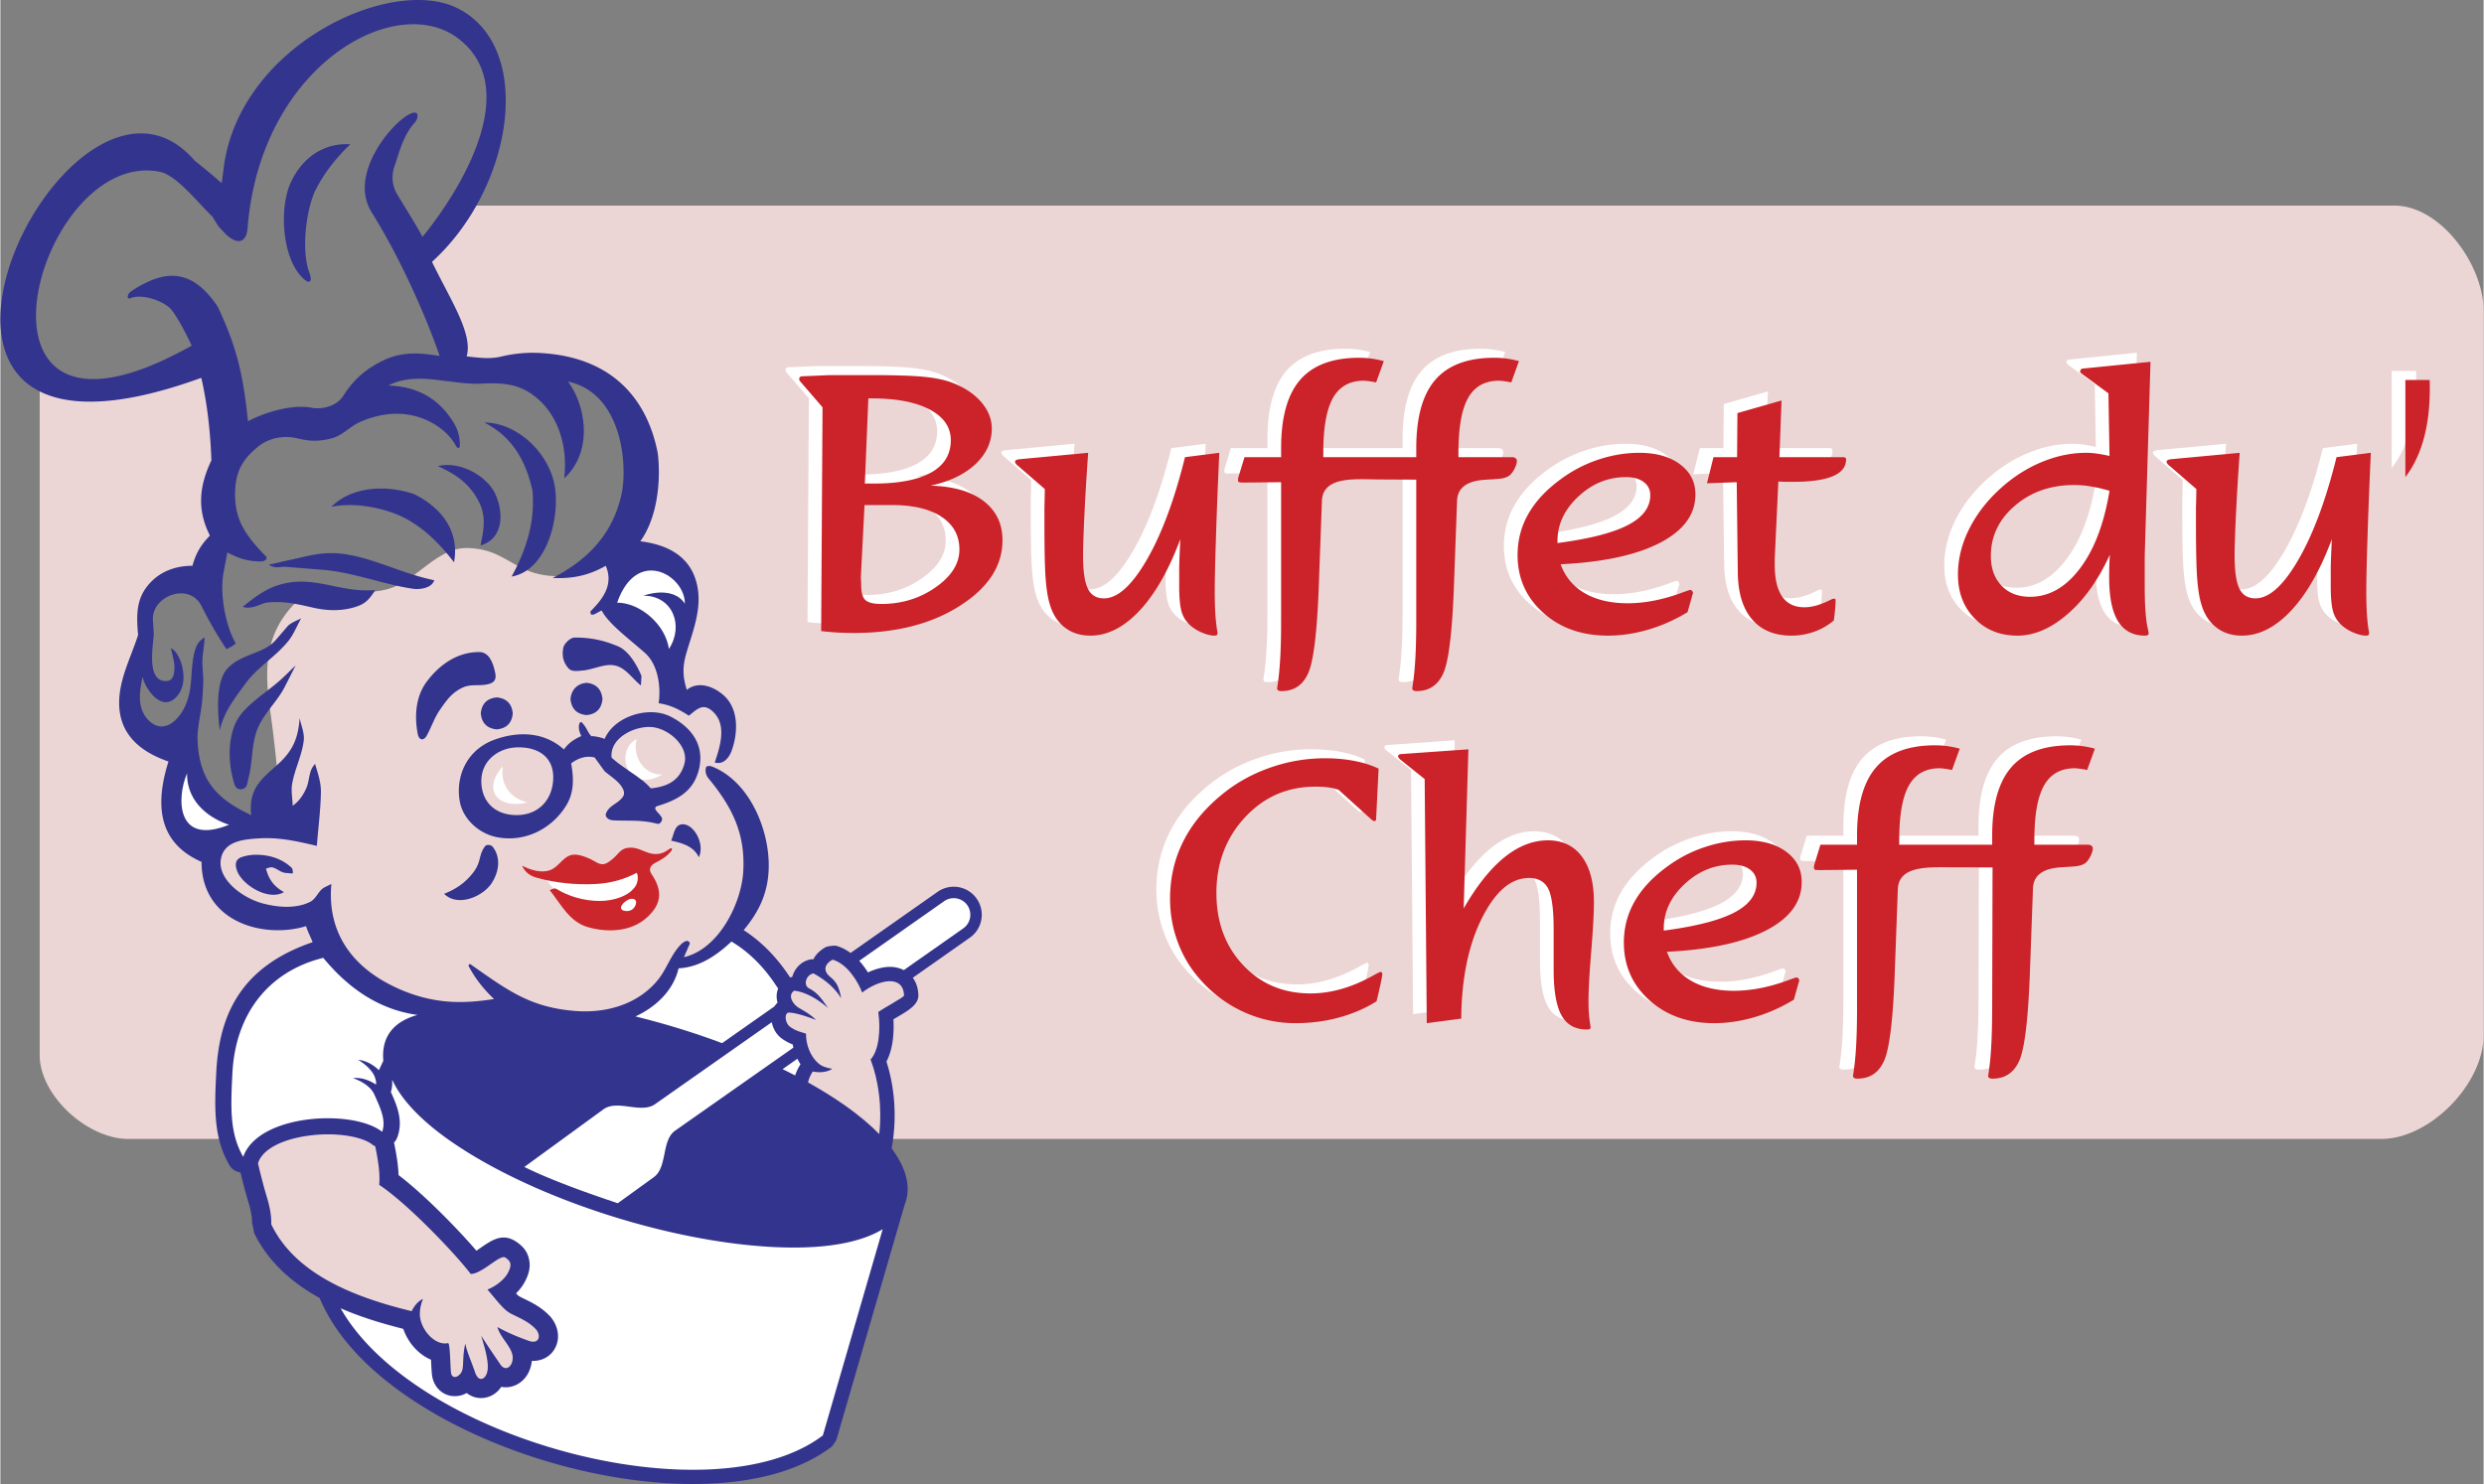 <svg xmlns="http://www.w3.org/2000/svg" width="2500" height="1494" viewBox="0 0 555.85 332.281"><rect x="0" y="0" width="555.85" height="332.281" fill="#808080" stroke="none"/><path d="M28.596 255.016h22.38c-2.999-22.16 2.634-39.129 22.714-42.658 7.154 9.584 22.333 17.99 41.407 12.961 17.124 5.867 30 3.146 36.136-9.547 4.811-1.127 9.397-3.365 12.215-6.707 4.519 2.959 9.333 6.379 12.448 12.203l-1.161 4.695.088 3.602 4.257 3.297 1.539 5.602-2.509 5.518c5.948 2.943 11.404 6.947 15.523 11.035h339.336c10.861 0 22.879-12.34 22.879-23.203V69.606c0-10.288-9.645-23.565-19.93-23.565H102.962L92.526 58.706c4.522 8.604 7.884 16.629 8.695 23.377 8.603 1.894 15.582-1.547 27.433 1.042 12.898 6.099 19.48 17.791 11.73 35.69-1.251 2.891-7.439 8.711-10.772 9.562-4.617 1.179-9.316.662-13.105-1.301-4.187-2.169-6.357-4.152-11.776-4.359-6.56-.251-10.954 6.438-16.655 8.718-7.595 3.037-17.218-1.693-22.576 4.099-6.319 6.831-6.4 14.357-5.14 23.357a296.599 296.599 0 0 1 2.473 25.308l-1.041.195c-4.917.615-8.194.686-12.512 3.531-1.174.773-1.646 1.215-1.9 2.328-9.602-1.561-10.272-10.777-6.882-23.475-13.258-1.431-12.969-9.153-8.887-18.637l1.133-6.079c-1.931-10.071 3.118-13.532 12.94-12.47L49.7 118.51l-1.354-8.195 2.949-10.084-2.042-20.264c-18.125 7.656-32.228 10.286-40.456 5.57v150.7c-.002 9.095 10.703 18.779 19.799 18.779z" fill-rule="evenodd" clip-rule="evenodd" fill="#ecd6d5"/><path d="M88.278 37.069c-.862 2.334-.528 4.607.471 6.316 1.235 2.111 4.417 7.119 5.742 9.657 9.356-11.51 22.231-33.667 7.933-44.472-14.018-10.592-44.217 6.126-47.095 42.521-.263 3.328-2.255 3.729-4.772 1.447l-1.709-1.813-.823-1.298-.51-.844.051.02c-3.322-3.163-8.128-9.38-11.844-10.131-27.866-5.641-47.993 69.904 7.099 38.918-.995-2.172-3.097-6.247-4.457-7.925-1.053-1.578-6.084-3.887-9.205-2.721-1.029.384-.698-.982.019-1.46 7.64-5.093 13.699-5.274 19.519 3.458 3.876 8.402 5.556 14.034 6.717 25.577 3.871-2.049 9.918-3.839 14.251-3.025 2.551.479 5.689-.456 7.092-2.667 2.285-3.604 4.924-5.921 8.718-7.807 4.248-2.111 8.211-1.885 12.848-1.111-2.547-7.493-8.213-20.951-15.212-32.168-5.214-8.357 4.149-19.56 8.163-21.818.832-.468 1.5-.635 1.896-.375.312.206.328 1.301-.478 2.178-2.677 2.909-3.697 7.603-4.414 9.543zm48.527 132.554c2.755 2.584 6.272 4.027 8.783 6.896 3.951-.375 6.575-1.932 7.534-5.555 1.009-3.809-3.401-7.804-7.274-8.16-3.667-.335-9.454 2.284-9.043 6.819zm-29.146 5.531c.125 4.516 3.2 7.373 7.937 7.352 4.728-.021 7.833-3.221 8.133-7.807.332-5.068-3.205-7.502-8.133-7.352-4.037.124-8.074 2.899-7.937 7.807zM67.185 61.729c1.926 2.2 2.811 1.549 1.962-.716-1.814-4.843-.748-13.663 1.238-18.154 1.786-3.613 4.134-6.697 6.947-9.581l1.001-.967c-6.45-.417-11.416 3.617-13.708 9.446-2.083 5.739-1.446 15.399 2.56 19.972zm4.274 228.904c-6.213-3.432-11.566-8.107-14.715-14.67.011.023.017.018.017-.008l-.017.008.017-.008c-.001-.209-.336-1.844-.418-2.041h-.018a9.156 9.156 0 0 0-.119-1.797 19.464 19.464 0 0 0-.583-2.561 132.868 132.868 0 0 1-1.885-7.033c-1.006-.152-1.95-.709-2.516-1.699-1.784-3.119-2.618-6.289-2.944-9.84-.312-3.398-.162-6.855.047-10.922.664-12.951 5.549-23.623 21.57-29.102-.483-1.23-1.13-2.412-1.465-3.588-9.522 2.906-23.404-.895-23.404-14.389-9.673-4.234-10.488-12.699-7.4-22.473-6.67-2.299-11.739-6.58-10.966-14.746.448-4.725 2.728-9.07 4.164-13.597-.489-5.189-.26-8.696 2.993-11.972 2.415-2.431 5.685-3.513 9.173-3.513.615-2.308 1.641-4.277 3.253-6.051l.65-.716c-2.936-5.871-2.387-11.053.339-16.847-.204-5.827-.845-12.389-2.266-18.467-12.45 4.528-21.865 5.922-28.777 5.12C-23.467 85.12 19.214 8.21 43.385 35.85l.035.067 3.281 2.656 2.826 2.416.34-2.403C52.674 10.558 87.173-5.64 102.255 1.809c17.483 8.637 12.618 40.261-5.643 56.821 4.119 8.504 9.235 16.135 7.752 21.169 3.009.346 5.357.607 7.611.064a30.917 30.917 0 0 1 7.396-.877c16.469.339 25.255 9.351 27.793 22.556.74 6.416-.198 14.528-3.92 19.654 7.154.891 11.558 4.12 12.753 10.015 1.066 5.257-1.063 10.253-2.472 15.122-.854 2.947-.812 5.191.13 8.132 2.648-2.118 6.187-.663 8.328 1.301 3.355 3.08 3.128 8.426 1.692 12.361-.566 1.551-1.844 3.154-3.773 2.604 1.219-3.658 2.915-8.77-.781-11.711-1.993-1.585-3.335-.099-5.009 1.236-2.274-1.483-4.177-2.4-6.766-2.797.571-4.059-.266-8.805-3.123-11.32-3.635-3.2-8.106-6.488-9.629-9.434-.542.152-1.667 1.046-2.217.928-.283-.061-.399-.642-.195-.846 2.843-2.838 5.077-6.008 3.323-10.101-3.857 2.204-7.495 2.924-11.906 2.732 7.536-3.864 13.374-9.514 15.419-18.672 1.44-6.448.228-22.71-11.971-25.308 3.992 5.266 5.736 15.636-.846 21.665.856-6.992-1.251-14.698-7.275-18.867-3.675-2.544-7.43-2.547-11.976-2.301-2.827 0-5.232-.402-7.729-.681-2.496-.278-7.968-1.283-12.352 1.071 8.48.255 12.249 4.889 14.023 7.441 1.325 1.904 1.884 3.41 1.952 5.725.029.974-.4 1.206-1.041.065-1.709-3.044-5.114-5.262-8.458-6.246-4.291-1.263-8.616-.643-12.686 1.106-2.426 1.042-4.098 3.156-6.636 3.773-2.746.667-4.713.656-7.494-.026-3.033-.744-6.361-.17-8.85 1.847-3.328 2.698-4.927 5.372-5.125 9.694-.304 6.598 2.273 10.108 6.896 14.898.373.386-.03 1.101-1.171 1.106-2.862.013-4.99-.688-7.482-2.017l-.846 4.489c-.863 4.582.331 11.728 2.732 15.875-.586.586-1.352.936-2.082 1.301a88.663 88.663 0 0 1-5.566-9.629c-2.751-5.516-11.232-2.296-10.894 3.123l.195 3.123c-.192 2.945-1.542 10.124 2.342 10.503 1.68.165 2.199-.817 2.277-2.826.061-1.547-.504-3.031-.78-4.554 1.332.74 2.117 2.55 2.472 3.968.703 2.807.299 5.249-1.171 6.896-3.214 3.603-6.856-1.329-7.67-4.374-.669 3.348-1.244 6.975 1.258 9.586 2.31 2.411 4.939 1.727 6.998-.919 1.413-1.815 2.184-4.167 2.472-6.44.369-2.902.229-5.633 1.106-8.458.348-1.121.982-2.005 2.082-2.602-.065 1.713-.445 3.426-.499 5.139-.055 1.734.26 3.472.173 5.205-.086 1.737-.148 3.482-.391 5.205-.378 2.686-1.007 5.229-.846 7.937.516 8.627 4.292 12.674 11.985 16.275-.647-5.77 2.212-8.041 5.637-11.07 3.801-3.361 4.84-6.129 5.215-10.669.303 1.67 1.104 3.324.911 5.01-.383 3.345-2.042 6.439-2.603 9.759-.271 1.604.087 3.252.13 4.879 1.376-1.031 2.22-2.16 2.993-3.838.865-1.879.503-4.016 2.017-5.531.631 2.178 1.341 4.105 1.301 6.377-.07 4-.607 7.98-.911 11.971-4.259-1.002-8.374-1.951-12.751-1.691-3.483.207-7.736.535-8.653 4.295-1.169 4.789 4.843 9.109 9.304 10.279 3.795.994 7.572 1.141 10.6-.35 1.36-.67 1.905-2.586 3.192-3.23l1.562-.779c-.992 10.908 4.695 18.59 14.248 23.096 8.586 4.051 15.625 3.686 22.16 2.668-2.304-2.184-4.245-4.609-5.7-7.418-.084-.162.24-.496.391-.391 8.397 5.895 13.342 9.641 23.356 10.475 6.894.574 13.996-1.363 18.542-6.83 1.995-2.4 2.893-5.5 5.01-7.807.423-.463.946-.934 1.562-1.041.302-.055.772.369.651.65l-1.301 2.992c7.821-1.805 12.848-12.045 13.272-19.127.505-8.43-2.381-14.391-7.807-20.949-.523-.633-.774-1.627-.521-2.408.142-.438.938-.365 1.366-.195 8.718 3.471 13.237 15.051 12.622 23.748-.359 5.07-2.313 8.98-5.562 12.879 3.776 2.422 7.138 5.768 9.957 9.941.159.236.303.451.436.646.162-.043.331-.086.489-.119a5.526 5.526 0 0 1 1.14-2.18 5.18 5.18 0 0 1 3.072-1.758 2.25 2.25 0 0 1 .501.016 5.44 5.44 0 0 1 .651-1.014c.501-.625 1.194-1.209 2.111-1.721.41-.229 1.976-.416 2.427-.287 1.146.326 2.195.883 3.143 1.58l19.486-13.684a6.268 6.268 0 0 1 4.689-1.047 6.255 6.255 0 0 1 4.054 2.572 6.261 6.261 0 0 1 1.046 4.689 6.258 6.258 0 0 1-2.572 4.055l-12.771 8.969c.74 1.012 1.189 2.289 1.246 3.867.077 2.109-2.207 3.451-4.557 4.832-.348.205-.698.41-1.032.609.11 1.791.041 3.615-.228 5.27-.251 1.543-.688 2.979-1.332 4.186.931 2.881 1.532 6.047 1.747 9.305.218 3.303.042 6.75-.586 10.148 3.09 4.129 4.297 8.191 3.179 11.871a9.57 9.57 0 0 1-.272.768l-15.237 52.508c-.088.303-.876 1.475-1.125 1.664-2.808 2.133-6.108 3.836-9.787 5.135-14.319 5.055-34.547 3.834-53.487-1.756-18.955-5.594-36.786-15.602-46.298-28.119-2.074-2.728-3.766-5.595-5.008-8.581zm-15.117-16.719c-.01-.023-.017-.025-.018 0h.018zm49.43-78.461c-1.795 2.285-3.755 3.586-6.441 4.684 3.033 3.031 8.647.625 10.605-2.342 1.674-2.537 2.164-5.764.26-8.197-.348-.445-1.351-.582-1.691-.131-1.581 2.095-.743 3.451-2.733 5.986zm44.371-7.223c2.191.496 5.01 1.137 6.196 3.725 1.519-3.215-1.469-8.061-4.139-7.314-1.346.375-1.482 2.367-2.057 3.589zm-14.899-22.77c-.396-.248-2.571-.757-2.928-.585-.816-.816-1.102-1.958-1.887-2.797-.147-.159-.316-.463-.521-.391-.256.091-.36.446-.39.715-.103.932.133 1.555.521 2.407-1.677.746-2.833 1.534-3.904 2.993-4.132-3.713-9.715-4.255-15.446-2.214-6.318 2.25-8.85 8.259-7.857 13.851.719 4.053 4.404 7.293 8.445 8.037 6.326 1.162 12.235-2.004 15.379-7.117 1.816-2.955 1.694-6.152 1.106-9.434 1.714-1.287 3.473-1.754 5.257-1.316l2.224 3.072c1.233 1.059 2.855 2.045 3.773 3.383.631.92.771 1.693.325 2.342-1.073 1.564-3.063 1.879-3.773 3.709-.323.832.595 1.512 1.562 1.562 3.631.186 6.291-.164 9.886.768.696.18 1.102-.68 1.108-1.029.022-1.021-2.699-2.443-.963-2.967 4.751-1.432 8.251-3.52 9.301-8.613 1.084-5.262-1.965-9.113-6.451-11.385-4.919-2.492-12.604-.038-14.767 5.009zm-24.13-2.147c-2.173-.198-3.381-1.405-3.578-3.579.197-2.169 1.416-3.381 3.578-3.578 2.157.197 3.382 1.421 3.578 3.578-.196 2.163-1.41 3.382-3.578 3.579zm20.081-3.199c-2.157-.196-3.383-1.421-3.579-3.579.198-2.176 1.549-3.459 3.579-3.644 2.174.198 3.382 1.483 3.578 3.644-.197 2.169-1.417 3.382-3.578 3.579zm-5.19-15.082c-.339 1.741-.05 3.208 1.106 4.554.72.838 1.766.658 2.863.585 2.931-.193 5.331-1.765 7.807-1.106 2.297.611 3.73 2.949 5.595 4.424l.13-2.147c-.988-2.361-2.828-5.618-5.27-6.636-3.33-1.388-6.123-1.958-9.713-1.952-.944.002-2.337 1.35-2.518 2.278zm-32.594 19.257c.291 1.53 1.349 1.696 2.082.326 1.003-1.874 1.708-3.98 2.927-5.725 1.458-2.086 2.527-3.649 4.814-4.814 2.106-1.073 3.922-.343 6.051-.911 1.255-.334 1.77-1.041 1.496-2.407-.432-2.157-1.309-4.718-3.513-4.75-4.851-.068-8.935 2.738-11.841 6.636-2.446 3.281-2.782 7.62-2.016 11.645zm-40.414 30.738c1.208 3.197 7.056 6.77 10.486 4.719-2.21-1.205-3.421-2.818-4.034-5.27.478-.086.958-.365 1.431-.26 1.034.232 1.872 1.148 2.928 1.236l1.562.129.13-.26c-.108-.346-.06-.793-.326-1.041-1.934-1.803-4.363-2.693-7.026-2.861-1.505-.096-2.534.02-3.916.414-1.61.46-1.823 1.638-1.235 3.194zm9.315-42.448c-2.249 1.951-4.75 3.594-6.896 5.66-1.487 1.432-2.508 2.738-3.188 4.684-1.243 3.558-1.128 8.032-.13 11.646.191.691.318 1.547.911 1.951.485.332 1.308.248 1.757-.129.53-.447.528-1.285.715-1.951 1.083-3.854.614-8.078 2.277-11.711 1.492-3.26 4.3-5.781 5.92-8.979l2.407-4.75c-1.257 1.193-2.463 2.443-3.773 3.579zm-11.45-2.928c-2.835 2.997-2.171 10.406-1.757 13.858.976-4.183 3.236-6.993 5.726-10.41 2.73-3.749 6.488-5.767 9.563-9.499 1.254-1.521 1.952-3.426 2.927-5.14-.954.499-2.363.985-3.065 1.801l-2.595 3.014c-2.769 3.217-7.602 2.997-10.799 6.376zm3.383-13.793c1.901.757 4.316-.802 5.27-.911 4.037-.462 6.861.317 10.734 1.171 2.783.614 5.701.712 8.458 0 2.764-.714 3.606-1.536 5.205-3.969-1.415.067-2.752.069-4.164-.065-5.032-.479-9.663-2.416-14.769-1.691-4.444.63-7.091 2.552-10.734 5.465zm5.855-9.434c1.562 1.042 2.237.37 4.099.521l8.002.651c6.834.555 13.321 3.213 20.104 4.229 1.55.232 4.219-.103 4.814-1.887l-1.626-.391c-5.918-1.42-11.568-4.269-17.566-5.335-5.559-.987-8.625.25-13.728 1.301-1.358.28-2.735.664-4.099.911zm13.988-12.946c4.999-1 10.96.042 15.549 2.082 4.856 2.3 8.648 6.084 11.905 10.345 1.277-7.016-2.854-12.227-8.848-15.224-5.988-2.114-13.894-1.916-18.606 2.797zM97.9 104.37c4.11 1.799 7.401 4.121 9.368 8.327 1.534 3.281.84 6.271.207 9.434 5.329-1.572 5.084-7.537 3.371-11.386-1.82-4.089-7.891-7.62-12.946-6.375zm10.409-9.76c6.368 3.184 9.395 8.825 10.8 15.289.599 6.889-1.38 13.245-4.684 19.193 8.313-1.397 11.168-14.436 9.434-21.34-1.794-7.138-8.663-13.142-15.55-13.142z" fill-rule="evenodd" clip-rule="evenodd" fill="#33348e"/><path d="M112.473 171.576c-.588 3.838 1.377 7.113 5.465 8.066l-.13.066c-6.178 1.536-10.192-2.704-5.335-8.132zM138.057 134.939c5.06.002 10.797 4.797 11.588 10.362 3.422-5.195.848-11.922-5.683-11.922-.111 0 6.474-2.452 9.248 1.783.096-6.275-10.725-12.853-15.153-.223zM41.783 173.156c-.079 7.035 5.895 10.412 9.4 11.51-11.874 4.813-11.762-5.988-9.4-11.51zM121.946 195.965c.864 3.023 4.679 5.326 7.414 6.406 2.447.936 8.493.936 10.868.072s3.455-2.736 3.455-5.471c0-5.326-6.118-1.943-9.429-1.654-3.959.287-8.277.647-12.308.647z" fill-rule="evenodd" clip-rule="evenodd" fill="#fff"/><path d="M133.016 192.857c-1.112-.684-3.16-1.516-4.474-1.504-2.508.023-3.338 2.729-5.595 3.514-1.859.646-4.273-.043-6.174-1.041.697 1.518 1.741 2.277 3.328 2.719 4.194 1.17 8.877 1.633 13.293 1.381 3.194-.184 6.21-.986 9.053-2.504.464.912.159 2.266-.235 2.91-1.398 2.291-4.958 3.4-8.064 3.4-3.657 0-7.143-1.143-9.581-2.637-.692-.424-1.099.131-1.619.195 2.619 3.273 4.412 7.166 8.704 8.35 4.687 1.291 9.736.832 13.07-2.203 3.528-3.213 3.402-6.191.997-9.789-.575-.861-.411-1.799.911-2.473 1.388-.707 2.539-1.385 3.514-2.604.395-.492.117-.838-.312-.533-1.093.779-1.86 1.186-3.267 1.186-1.853 0-3.507-1.447-5.399-1.432-2.488.02-2.494 1.275-4.375 2.738-1.409 1.097-2.101 1.355-3.775.327z" fill-rule="evenodd" clip-rule="evenodd" fill="#cc262d"/><path d="M139.928 203.977c.978.113 1.849-.344 2.212-1.236.368-.906.092-1.488-.78-1.496-1.378-.016-3.82 2.45-1.432 2.732z" fill-rule="evenodd" clip-rule="evenodd" fill="#fff"/><path d="M57.66 260.469a126.388 126.388 0 0 0 2.078 7.879c.668 2.264.959 4.24.886 5.768 5.548 11.559 19.48 16.559 31.433 19.469.674-1.391 1.699-2.42 2.542-2.729a8.718 8.718 0 0 0-.706 3.477h-.003c.121 3.447 3.472 7.053 6.302 6.395.466-.109.485 4.58.661 6.518.137 1.506 1.492 1.342 2.312.064.687-1.068.145-3.461.92-6.5.173 1.494 1.505 4.439 2.159 6.439.808 2.475 2.535 1.611 2.817-.51.34-2.561-1.4-7.209-1.4-7.617 1.281 2.057 3.339 5.033 4.232 6.361 1.271 1.891 2.943.303 2.775-1.719-.185-2.227-2.882-4.371-3.403-6.625 2.996 1.66 5.478 2.521 6.958 3.07 2.448.908 2.865-1.254 1.602-2.617-1.706-1.84-4.355-2.789-5.75-3.574-1.59-.896-3.024-2.949-5.046-5.271 2.176-.895 3.865-2.408 4.562-3.715.887-1.666.828-2.561-.584-3.463-1.198-.764-5.176 3.68-7.735 3.68-3.187-4.248-14.104-15.762-20.481-19.945.241-2.59-.262-5.559-.883-8.629a3.323 3.323 0 0 1-.698-.426c-.552-.438-1.333-.826-2.282-1.156-3.278-1.139-7.987-1.418-12.475-.732-4.208.645-8.042 2.104-9.896 4.439-.353.445-.625.92-.799 1.418a2.976 2.976 0 0 1-.098.251z" fill-rule="evenodd" clip-rule="evenodd" fill="#ecd6d5"/><path d="M197.5 275.225l-13.4 46.178c-24.586 18.688-91.215 1.062-107.945-28.467 4.589 2 9.432 3.455 14.021 4.602a12.409 12.409 0 0 0 2.893 4.641c.972.975 2.103 1.762 3.32 2.273l.033.707c.032.689.063 1.35.165 2.471.113 1.256.556 2.295 1.215 3.109a4.945 4.945 0 0 0 3.181 1.822 5.317 5.317 0 0 0 2.979-.438c.139-.064.277-.135.415-.211.128.102.259.195.393.281 1.138.736 2.372.977 3.613.783a5.345 5.345 0 0 0 2.89-1.439c.307-.291.592-.633.846-1.012 1.145.229 2.26.062 3.291-.42a5.872 5.872 0 0 0 2.325-1.971c.651-.938 1.103-2.137 1.225-3.424a5.95 5.95 0 0 0 2.293-.338 5.264 5.264 0 0 0 2.81-2.342 5.593 5.593 0 0 0 .756-2.996c-.045-1.49-.671-3.105-1.836-4.365h-.017c-1.826-1.969-4.055-3.049-5.791-3.889a18.37 18.37 0 0 1-1-.508c-.191-.107-.448-.346-.757-.674.827-.816 1.494-1.693 1.951-2.553.883-1.656 1.27-3.102 1.041-4.654-.281-1.908-1.263-3.287-3.085-4.451-2.982-1.902-5.324-.279-7.994 1.572l-.771.537c-2.276-2.65-5.54-6.141-8.91-9.422-2.896-2.82-5.908-5.529-8.524-7.512-.079-2.375-.51-4.811-1.011-7.285.312-.326.564-.719.729-1.164 1.35-3.652.019-6.92-1.436-10.16a6.795 6.795 0 0 0 .281-2.559l.041-.135c2.003 4.387 6.372 8.969 12.553 13.352 9.2 6.525 22.613 12.914 38.027 17.6 15.427 4.689 30.114 6.848 41.362 6.547 7.552-.2 13.719-1.569 17.828-4.086z" fill-rule="evenodd" clip-rule="evenodd" fill="#fff"/><path d="M183.095 238.104c-1.902-1.713-2.768-4.275-2.768-6.668-1.521-.482-2.136-.543-3.461-1.443-1.389-.941-1.408-3.309-.324-3.273 2.143.07 6.022 1.664 6.022 1.664-.957-1.039-2.33-1.869-3.73-2.646-1.419-.787-2.734-2.859-1.152-3.918 2.44.234 5.415 1.939 7.602 3.916-1.668-2.434-2.468-3.498-4.296-4.449-1.326-.689-.661-3.047 1.019-3.334 3.146 1.721 4.995 3.619 6.206 5.57-.533-2.602-.951-3.578-2.541-4.855-1.2-.965-1.647-2.537.611-3.797 3.279.936 5.703 4.932 6.619 7.371 3.737-2.9 9.204-4.1 9.377.666.013.379-4.354 2.666-5.765 3.697.576 4.021.117 8.67-1.729 10.627 1.827 4.809 2.6 10.791 1.947 16.709-2.044-2.1-4.541-4.197-7.438-6.25-2.534-1.799-5.389-3.586-8.516-5.33.211-.891.558-1.66 1.064-2.438 1.908.389 3.462.021 4.369-.609-1.364-.197-2.445-.588-3.098-1.227l-.018.017z" fill-rule="evenodd" clip-rule="evenodd" fill="#ecd6d5"/><path d="M117.28 261.291l17.713-12.904c3.125-2.277 8.379 1.07 11.543-1.152l26.137-18.355c.016.09.035.178.055.266.299 1.293 1.063 2.635 2.337 3.5.932.633 1.594.955 2.289 1.209.045.24.096.48.155.719l-26.456 18.578c-3.128 2.197-1.69 8.186-4.788 10.426l-8.069 5.834c-6.834-2.285-14.759-5.096-20.916-8.121zm74.963-46.156l19.017-13.355a3.73 3.73 0 0 1 5.181.906 3.732 3.732 0 0 1-.906 5.182l-13.308 9.346a5.869 5.869 0 0 0-.653-.287 7.15 7.15 0 0 0-2.761-.43c-1.448.053-3.06.508-4.617 1.234a18.058 18.058 0 0 0-1.855-2.488c-.033-.038-.066-.073-.098-.108zM85.455 253.424c-6.514-5.164-27.746-4.035-31.1 5.607-3.012-5.271-2.827-10.793-2.417-18.785.668-13.025 7.894-22.699 20.332-25.777 5.262 6.383 12.037 11.525 21.096 12.787-4.391 1.184-8.212 4.1-7.646 10.256l-.995 2.115c-1.333-1.324-3.125-2.234-4.66-2.312 1.88 1.076 3.468 2.742 3.824 4.09l-.004.01c.189.457.25.951.197 1.441-1.588-1.096-3.589-1.672-5.15-1.441 2.067.689 3.962 2.025 4.563 3.285l.036-.01c1.33 2.994 2.923 6.033 1.924 8.734z" fill-rule="evenodd" clip-rule="evenodd" fill="#fff"/><path d="M469.055 107.872a36.266 36.266 0 0 0-4.227-.989 23.664 23.664 0 0 0-3.65-.308c-5.27 0-9.709 1.538-13.293 4.627-3.598 3.076-5.389 6.833-5.389 11.273 0 2.769.801 4.988 2.393 6.646s3.719 2.487 6.379 2.487c4.254 0 7.984-2.126 11.18-6.365 3.21-4.239 5.404-10.043 6.607-17.371zm71.666-24.807c.301 9.641-1.641 16.744-5.443 21.744V83.065h5.443zM412.539 192.719l-8.344.08c-.602 0-.977-.041-1.098-.094-.133-.068-.199-.201-.199-.375 0-.215 0-.361.012-.455.014-.094.041-.188.068-.293l1.363-4.467h8.197v-2.033c0-6.9 1.418-11.996 4.266-15.285 2.85-3.291 7.25-4.935 13.199-4.935.883 0 1.779.054 2.689.174.895.121 1.846.308 2.834.575l-1.725 4.774c-.494-.107-.963-.188-1.404-.254s-.896-.107-1.338-.135c-3.154 0-5.455 1.285-6.9 3.84-1.457 2.553-2.18 6.633-2.18 12.223v1.057h20.809v-2.033c0-6.9 1.418-11.996 4.266-15.285 2.85-3.291 7.25-4.935 13.199-4.935.883 0 1.779.054 2.689.174.895.121 1.846.308 2.834.575l-1.725 4.774c-.494-.107-.963-.188-1.404-.254s-.896-.107-1.338-.135c-3.156 0-5.455 1.285-6.9 3.84-1.457 2.553-2.18 6.633-2.18 12.223v1.057h11.982c.334 0 .602.08.803.24.201.146.295.361.295.615 0 .4-.148.91-.43 1.537-.293.629-.627 1.137-1.016 1.525-.574.574-1.605.895-3.102.977-.416.025-.736.053-.977.08-.309 0-.789.025-1.445.08-4.172.213-6.324 1.791-6.418 4.734l-.709 19.324c-.389 10.176-1.178 16.609-2.367 19.27-1.189 2.662-3.184 3.998-5.979 3.998-.348 0-.588-.053-.748-.16s-.227-.254-.227-.467c0-.055.023-.215.066-.469.547-3.344.812-8.092.828-14.229l.086-31.973-8.258-.006c-5.615-.004-12.738-.65-12.943 4.883l-.709 19.152c-.377 10.176-1.178 16.609-2.367 19.27-1.189 2.662-3.184 3.998-5.979 3.998-.348 0-.588-.053-.748-.16s-.227-.254-.227-.467c0-.055.025-.215.066-.469.549-3.344.828-8.092.828-14.229v-31.452h.005zm-43.262 13.627c7.129-.938 12.371-2.273 15.727-4.012 3.357-1.738 5.043-3.973 5.043-6.715 0-1.229-.496-2.205-1.473-2.941-.975-.736-2.299-1.096-3.971-1.096-3.998 0-7.557 1.443-10.658 4.346-3.117 2.902-4.668 6.219-4.668 9.949v.469zm29.114 15.472c-2.795 1.697-5.723 3.008-8.771 3.904-3.062.896-6.072 1.352-9.055 1.352-5.857 0-10.686-1.713-14.496-5.137s-5.725-7.729-5.725-12.918c0-3.344.816-6.432 2.447-9.268 1.633-2.834 4.08-5.443 7.355-7.811a29.983 29.983 0 0 1 8.318-4.291c3.023-1.004 6.059-1.512 9.107-1.512 3.797 0 6.834.855 9.135 2.566 2.299 1.713 3.449 3.959 3.449 6.754 0 4.467-2.635 8.078-7.918 10.818-5.268 2.742-12.689 4.348-22.252 4.814 1.016 2.822 2.822 4.975 5.402 6.486 2.596 1.498 5.791 2.246 9.604 2.246 3.971 0 8.184-.855 12.65-2.553.734-.254 1.162-.402 1.297-.43a.58.58 0 0 1 .494.242c.121.146.174.348.174.588 0 .027-.014.055-.039.066-.027.027-.041.055-.041.08l-1.135 4.004zm-82.164 5.256l-.467-54.656-5.523-4.426c-.135-.135-.229-.256-.309-.35-.08-.105-.119-.199-.119-.279 0-.188.066-.322.199-.416.121-.08.309-.133.549-.133l14.992-1.057-1.057 35.625c2.902-5.041 5.924-8.838 9.066-11.406 3.156-2.555 6.406-3.838 9.775-3.838 3.277 0 5.805 1.203 7.609 3.623 1.805 2.422 2.701 5.832 2.701 10.244 0 2.354-.201 6.018-.602 10.992-.414 4.975-.615 8.76-.615 11.342 0 1.752.135 3.436.389 5.055.053.254.08.414.08.469 0 .266-.055.428-.148.508-.105.08-.348.119-.709.119-2.594 0-4.465-1.057-5.643-3.156-1.176-2.1-1.766-5.521-1.766-10.242v-8.975c0-4.547-.414-7.609-1.23-9.188-.828-1.578-2.26-2.365-4.293-2.365-4.023 0-7.541 3.008-10.537 9.012-3.01 6.006-4.547 13.494-4.627 22.48l-7.715 1.018zm-11.247-4.896c-2.475 1.566-5.27 2.77-8.371 3.625-3.117.842-6.365 1.271-9.764 1.271-4.172 0-8.144-.883-11.901-2.648s-7.047-4.279-9.829-7.584c-2.046-2.393-3.611-5.107-4.707-8.143-1.097-3.023-1.645-6.191-1.645-9.482 0-4.613.977-8.893 2.942-12.811 1.953-3.918 4.881-7.449 8.773-10.605 3.129-2.568 6.7-4.547 10.684-5.938 4-1.404 8.092-2.1 12.264-2.1 2.381 0 4.574.201 6.58.588 2.02.389 3.824.963 5.443 1.727l-.549 11.006c0 .268-.014.453-.066.547-.055.107-.162.174-.322.201a2.626 2.626 0 0 1-.307-.094.773.773 0 0 1-.281-.188l-7.436-6.727a12.043 12.043 0 0 0-2.26-.535c-.816-.119-1.805-.174-2.955-.174-6.246 0-11.488 2.301-15.754 6.887-4.252 4.602-6.378 10.244-6.378 16.932 0 6.498 1.979 11.875 5.951 16.115 3.971 4.238 9.014 6.365 15.125 6.365 4.68 0 9.48-1.404 14.416-4.227.709-.389 1.123-.588 1.258-.588.105 0 .186.039.266.133a.482.482 0 0 1 .121.334c0 .215-.121.883-.348 2.02a108.884 108.884 0 0 1-.95 4.093zM190.44 106.253h1.925c5.644 0 9.937-.815 12.892-2.46 2.956-1.645 4.427-4.065 4.427-7.248 0-2.902-1.564-5.189-4.707-6.86-3.129-1.671-7.463-2.5-12.999-2.5h-.749l-.789 19.068zm-.066 4.815l-.829 16.222c0 .107.013.348.04.735.027.375.04.695.04.949 0 1.699.321 2.835.977 3.397.655.562 1.832.842 3.53.842 4.547 0 8.599-1.244 12.143-3.718 3.558-2.487 5.336-5.309 5.336-8.479 0-3.103-1.324-5.537-3.972-7.301-2.661-1.766-6.366-2.648-11.113-2.648h-6.152v.001zm-9.709 28.218l.308-50.109-4.975-5.764a1.4 1.4 0 0 1-.187-.268.528.528 0 0 1-.054-.241c0-.281.081-.468.241-.562.147-.094.508-.134 1.057-.134l5.603-.241h9c5.617 0 9.722.134 12.33.415 2.595.267 4.721.749 6.366 1.43 2.608 1.043 4.681 2.474 6.218 4.28 1.525 1.818 2.287 3.758 2.287 5.817 0 3.035-1.217 5.697-3.664 7.997s-5.791 3.905-10.057 4.814c5.068.133 9.027 1.27 11.862 3.423 2.835 2.167 4.252 5.096 4.252 8.8 0 5.724-3.169 10.618-9.521 14.67-6.352 4.065-14.295 6.099-23.857 6.099-1.03 0-2.14-.027-3.356-.094a59.746 59.746 0 0 1-3.853-.332zm50.055-31.815l-6.192-5.363a1.463 1.463 0 0 1-.334-.375c-.094-.147-.134-.267-.134-.374 0-.121.067-.241.2-.334.121-.08.362-.161.696-.214l15.473-1.444a604.922 604.922 0 0 0-.842 13.961c-.201 4.226-.294 7.249-.294 9.067 0 3.503.361 5.964 1.083 7.408.709 1.431 1.913 2.153 3.584 2.153 3.049 0 6.245-2.862 9.575-8.599 3.33-5.737 6.191-13.4 8.572-23.015l7.676-.977c-.308 6.847-.562 13.065-.736 18.668-.187 5.604-.281 9.763-.281 12.477 0 3.865.201 6.82.588 8.894.027.174.04.28.04.308 0 .214-.053.361-.16.455-.107.093-.281.134-.548.134-.682 0-1.511-.188-2.487-.562-.976-.388-1.805-.842-2.488-1.391a6.612 6.612 0 0 1-2.26-3.076c-.428-1.243-.642-3.236-.642-5.978v-3.918c0-.415.014-1.15.054-2.22.04-1.057.107-2.528.188-4.44-2.568 6.9-5.59 12.21-9.094 15.968-3.504 3.744-7.182 5.617-11.046 5.617-2.274 0-4.213-.629-5.805-1.899-1.591-1.27-2.701-3.049-3.33-5.349-.415-1.431-.708-3.37-.882-5.791-.174-2.434-.254-6.486-.254-12.156v-3.477c0-.027.013-.508.04-1.431.027-.922.04-1.831.04-2.727zm52.903-1.525l-8.344.08c-.602 0-.976-.04-1.097-.094-.134-.066-.201-.2-.201-.375 0-.214 0-.361.013-.454.014-.094.041-.188.067-.295l1.364-4.466h8.197V98.31c0-6.9 1.418-11.995 4.266-15.286 2.85-3.29 7.248-4.935 13.199-4.935.883 0 1.779.054 2.689.174.895.121 1.846.308 2.834.575l-1.725 4.774a23.429 23.429 0 0 0-1.404-.254 15.496 15.496 0 0 0-1.338-.133c-3.156 0-5.455 1.284-6.9 3.838-1.457 2.554-2.18 6.633-2.18 12.223v1.057h20.809V98.31c0-6.9 1.418-11.995 4.266-15.286 2.85-3.29 7.248-4.935 13.199-4.935.883 0 1.779.054 2.689.174.895.121 1.846.308 2.834.575l-1.725 4.774a23.429 23.429 0 0 0-1.404-.254 15.496 15.496 0 0 0-1.338-.133c-3.156 0-5.455 1.284-6.9 3.838-1.457 2.554-2.18 6.633-2.18 12.223v1.057h11.982c.334 0 .602.08.803.24a.724.724 0 0 1 .295.615c0 .401-.148.909-.428 1.538-.295.628-.629 1.137-1.018 1.524-.574.575-1.605.896-3.104.976-.414.027-.734.054-.975.08-.309 0-.789.027-1.445.081-4.172.214-6.324 1.792-6.418 4.734l-.709 19.324c-.389 10.177-1.178 16.609-2.367 19.271s-3.184 3.999-5.979 3.999c-.348 0-.588-.053-.748-.161-.16-.107-.229-.254-.229-.468 0-.054.027-.215.068-.468.545-3.343.828-8.091.828-14.229v-32.022l-8.406-.042c-5.039-.025-12.502-.836-12.709 4.797l-.709 19.324c-.373 10.176-1.178 16.61-2.367 19.271s-3.184 3.999-5.979 3.999c-.348 0-.588-.053-.748-.161-.16-.107-.229-.254-.229-.468 0-.054.027-.214.068-.468.547-3.343.828-8.091.828-14.229v-31.454h.005zm61.865 13.627c7.127-.936 12.369-2.274 15.727-4.012 3.355-1.739 5.041-3.972 5.041-6.713 0-1.23-.494-2.207-1.471-2.942-.977-.735-2.301-1.097-3.973-1.097-3.998 0-7.555 1.444-10.658 4.347-3.115 2.902-4.666 6.218-4.666 9.949v.468zm29.112 15.473c-2.793 1.698-5.723 3.009-8.771 3.905-3.062.896-6.072 1.351-9.055 1.351-5.857 0-10.684-1.712-14.496-5.136-3.811-3.423-5.723-7.729-5.723-12.918 0-3.343.814-6.433 2.447-9.268 1.631-2.835 4.078-5.443 7.355-7.81a29.934 29.934 0 0 1 8.318-4.293c3.021-1.003 6.057-1.511 9.105-1.511 3.799 0 6.834.855 9.135 2.568 2.299 1.711 3.449 3.958 3.449 6.753 0 4.467-2.635 8.078-7.916 10.819-5.27 2.742-12.691 4.347-22.254 4.814 1.018 2.821 2.822 4.975 5.404 6.486 2.594 1.498 5.789 2.247 9.602 2.247 3.971 0 8.184-.856 12.65-2.554.736-.254 1.164-.401 1.297-.428.215 0 .375.081.494.241.121.147.176.348.176.588a.075.075 0 0 1-.041.067.112.112 0 0 0-.039.08l-1.137 3.999zm4.347-28.859l1.457-5.844h5.283l.08-9.87 9.869-2.822-.469 12.691h14.096c.32 0 .535.026.629.093.107.067.174.187.199.375 0 1.698-1.002 2.969-2.994 3.798-1.994.843-5.002 1.257-8.988 1.257-.869 0-1.51 0-1.938-.013-.441-.014-.844-.041-1.244-.067l-.816 17.305v1.297c0 3.156.549 5.55 1.658 7.155 1.111 1.604 2.781 2.407 5.002 2.407 1.645 0 3.49-.509 5.562-1.538.521-.254.857-.388 1.018-.388.146 0 .254.026.307.08.055.053.08.187.08.388 0 .321-.025.883-.094 1.712a63.764 63.764 0 0 1-.293 2.688c-1.283 1.097-2.742 1.939-4.387 2.528s-3.344.883-5.096.883c-3.811 0-6.754-1.217-8.826-3.651-2.086-2.421-3.143-5.924-3.195-10.498l-.24-20.207-6.66.241zm109.539 1.284l-6.193-5.363a1.501 1.501 0 0 1-.334-.375c-.094-.147-.133-.267-.133-.374 0-.121.066-.241.199-.334.121-.08.361-.161.695-.214l15.473-1.444a622.247 622.247 0 0 0-.842 13.961c-.201 4.226-.295 7.249-.295 9.067 0 3.503.361 5.964 1.084 7.408.709 1.431 1.912 2.153 3.584 2.153 3.049 0 6.246-2.862 9.576-8.599 3.328-5.737 6.191-13.4 8.57-23.015l7.678-.977c-.309 6.847-.562 13.065-.736 18.668-.188 5.604-.281 9.763-.281 12.477 0 3.865.201 6.82.59 8.894.025.174.039.28.039.308 0 .214-.053.361-.16.455-.107.093-.281.134-.549.134-.682 0-1.512-.188-2.486-.562-.977-.388-1.807-.842-2.488-1.391a6.605 6.605 0 0 1-2.26-3.076c-.428-1.243-.643-3.236-.643-5.978v-3.918c0-.415.014-1.15.055-2.22.039-1.057.105-2.528.188-4.44-2.568 6.9-5.59 12.21-9.094 15.968-3.504 3.744-7.182 5.617-11.047 5.617-2.273 0-4.213-.629-5.805-1.899-1.59-1.27-2.701-3.049-3.33-5.349-.414-1.431-.707-3.37-.881-5.791-.174-2.434-.256-6.486-.256-12.156v-3.477l.041-1.431c.027-.923.041-1.831.041-2.727zm-19.431-7.396l-.24-14.028-5.992-4.4c-.121-.107-.213-.188-.268-.254a.388.388 0 0 1-.08-.254c0-.134.053-.268.174-.415.121-.134.254-.214.414-.214l15.166-1.524-1.297 43.569v6.192c0 2.14.039 3.905.119 5.269s.201 2.567.348 3.584c.055.308.135.709.242 1.19.105.481.16.789.16.923 0 .24-.055.388-.16.455-.107.067-.322.107-.629.134-2.715 0-4.734-1.083-6.059-3.236-1.324-2.153-1.979-5.43-1.979-9.843 0-1.096.012-2.033.039-2.782.027-.762.068-1.511.121-2.273-2.541 5.59-5.67 10.002-9.402 13.252-3.744 3.25-7.502 4.881-11.285 4.881-3.893 0-7.088-1.284-9.576-3.838-2.5-2.554-3.744-5.844-3.744-9.829 0-3.61.91-7.154 2.742-10.658s4.412-6.66 7.756-9.481c2.742-2.3 5.684-4.065 8.812-5.282 3.143-1.23 6.271-1.846 9.402-1.846.682 0 1.457.053 2.34.174.87.12 1.833.294 2.876.534z" fill="#fff"/><path d="M382.004 108.209l1.459-5.844h5.281l.08-9.869 9.869-2.822-.467 12.691h14.096c.32 0 .533.027.627.094.107.067.174.187.201.374 0 1.699-1.002 2.969-2.996 3.798-1.992.842-5 1.257-8.986 1.257-.869 0-1.512 0-1.939-.013-.441-.014-.842-.041-1.244-.067l-.814 17.305v1.297c0 3.156.549 5.55 1.658 7.155 1.109 1.605 2.781 2.407 5.002 2.407 1.645 0 3.49-.508 5.562-1.538.521-.254.855-.388 1.016-.388.148 0 .254.027.309.08.053.053.08.188.08.388 0 .32-.027.882-.094 1.711s-.174 1.725-.295 2.688a13.848 13.848 0 0 1-4.385 2.527 15.036 15.036 0 0 1-5.096.883c-3.811 0-6.754-1.217-8.826-3.651-2.086-2.42-3.143-5.924-3.195-10.498l-.242-20.207-6.661.242zm33.594 86.531l-8.344.08c-.604 0-.977-.041-1.098-.094-.133-.066-.201-.201-.201-.375 0-.213 0-.361.014-.453.014-.094.041-.188.066-.295l1.365-4.467h8.197v-2.033c0-6.9 1.418-11.994 4.266-15.285 2.85-3.289 7.248-4.934 13.199-4.934.883 0 1.779.053 2.688.174.896.119 1.846.307 2.836.574l-1.725 4.773a25.472 25.472 0 0 0-1.404-.254 15.903 15.903 0 0 0-1.338-.133c-3.156 0-5.455 1.283-6.9 3.838-1.457 2.555-2.18 6.633-2.18 12.223v1.057h20.809v-2.033c0-6.9 1.418-11.994 4.266-15.285 2.848-3.289 7.248-4.934 13.199-4.934.883 0 1.779.053 2.688.174.896.119 1.846.307 2.836.574l-1.725 4.773a25.472 25.472 0 0 0-1.404-.254 15.903 15.903 0 0 0-1.338-.133c-3.156 0-5.457 1.283-6.9 3.838-1.457 2.555-2.18 6.633-2.18 12.223v1.057h11.982c.334 0 .602.08.803.24a.729.729 0 0 1 .293.615c0 .402-.146.91-.428 1.539-.293.627-.629 1.137-1.016 1.523-.576.576-1.605.896-3.104.977-.414.027-.734.055-.977.08-.307 0-.789.027-1.443.08-4.172.215-6.326 1.793-6.42 4.734l-.709 19.324c-.387 10.178-1.176 16.609-2.365 19.27-1.191 2.662-3.184 4-5.979 4-.348 0-.588-.055-.748-.162-.162-.105-.229-.254-.229-.467 0-.053.025-.215.066-.469.547-3.342.812-8.09.83-14.229l.086-31.971-8.258-.008c-5.615-.004-12.74-.65-12.943 4.883l-.709 19.152c-.377 10.178-1.178 16.609-2.367 19.27-1.191 2.662-3.184 4-5.979 4-.348 0-.588-.055-.748-.162-.162-.105-.229-.254-.229-.467 0-.053.027-.215.066-.469.549-3.342.83-8.09.83-14.229v-31.45h.003zm-231.875-53.433l.308-50.108-4.975-5.764a1.432 1.432 0 0 1-.187-.268.518.518 0 0 1-.054-.241c0-.28.081-.468.241-.562.147-.094.508-.134 1.057-.134l5.604-.24h9c5.617 0 9.723.133 12.331.414 2.594.268 4.72.749 6.365 1.431 2.608 1.043 4.681 2.474 6.218 4.279 1.525 1.819 2.287 3.758 2.287 5.817 0 3.036-1.217 5.697-3.664 7.997-2.448 2.3-5.791 3.905-10.057 4.814 5.068.134 9.027 1.27 11.862 3.423 2.835 2.167 4.252 5.095 4.252 8.799 0 5.724-3.169 10.618-9.521 14.67-6.352 4.065-14.295 6.098-23.857 6.098a61.737 61.737 0 0 1-7.21-.425zm9.708-28.217l-.829 16.221c0 .107.014.348.041.736.027.375.04.695.04.949 0 1.699.321 2.835.976 3.397.655.562 1.832.842 3.531.842 4.546 0 8.599-1.244 12.142-3.718 3.558-2.487 5.336-5.309 5.336-8.479 0-3.103-1.324-5.536-3.971-7.301-2.662-1.766-6.366-2.648-11.113-2.648h-6.153v.001zm.068-4.814h1.925c5.644 0 9.937-.815 12.892-2.46s4.426-4.065 4.426-7.249c0-2.902-1.565-5.188-4.708-6.86-3.129-1.671-7.462-2.5-12.999-2.5h-.749l-.787 19.069zm40.279 1.217l-6.191-5.363a1.48 1.48 0 0 1-.334-.375c-.094-.146-.134-.267-.134-.374 0-.12.067-.24.2-.334.121-.08.362-.16.696-.214l15.473-1.444c-.361 5.095-.642 9.75-.843 13.961-.2 4.227-.294 7.249-.294 9.067 0 3.504.361 5.964 1.083 7.409.709 1.431 1.912 2.153 3.584 2.153 3.049 0 6.246-2.862 9.575-8.599 3.33-5.737 6.192-13.399 8.572-23.015l7.676-.977c-.308 6.847-.562 13.065-.735 18.668-.188 5.604-.281 9.763-.281 12.478 0 3.865.201 6.82.588 8.893.026.174.04.281.04.308 0 .214-.053.361-.16.455-.107.094-.281.134-.549.134-.682 0-1.511-.188-2.487-.562-.976-.388-1.805-.843-2.487-1.391a6.595 6.595 0 0 1-2.26-3.076c-.428-1.243-.642-3.236-.642-5.978v-3.918c0-.415.013-1.15.053-2.22.041-1.057.107-2.528.188-4.44-2.567 6.9-5.59 12.21-9.094 15.967-3.504 3.744-7.181 5.617-11.046 5.617-2.273 0-4.213-.628-5.804-1.899-1.591-1.27-2.701-3.049-3.33-5.349-.415-1.431-.709-3.37-.883-5.791-.174-2.434-.254-6.486-.254-12.156v-3.477c0-.027.013-.508.04-1.431s.04-1.831.04-2.727zm52.904-1.525l-8.344.081c-.603 0-.977-.041-1.098-.094-.133-.067-.2-.201-.2-.375 0-.214 0-.361.013-.455s.041-.188.067-.294l1.364-4.466h8.198v-2.033c0-6.9 1.418-11.996 4.266-15.286 2.85-3.29 7.248-4.935 13.199-4.935.883 0 1.779.053 2.688.173.896.121 1.846.308 2.836.575l-1.725 4.774a22.93 22.93 0 0 0-1.404-.254 15.5 15.5 0 0 0-1.338-.134c-3.156 0-5.457 1.284-6.9 3.838-1.457 2.554-2.18 6.633-2.18 12.223v1.057h20.809v-2.033c0-6.9 1.418-11.996 4.266-15.286 2.848-3.29 7.248-4.935 13.199-4.935.883 0 1.779.053 2.688.173.896.121 1.846.308 2.836.575l-1.725 4.774a22.93 22.93 0 0 0-1.404-.254 15.5 15.5 0 0 0-1.338-.134c-3.156 0-5.457 1.284-6.9 3.838-1.457 2.554-2.18 6.633-2.18 12.223v1.057h11.982c.334 0 .602.081.803.241a.728.728 0 0 1 .293.615c0 .401-.146.909-.428 1.538-.295.628-.629 1.137-1.016 1.524-.576.575-1.605.896-3.104.976-.414.027-.734.054-.977.081-.307 0-.789.027-1.443.08-4.172.214-6.326 1.792-6.42 4.734l-.709 19.324c-.387 10.177-1.176 16.609-2.365 19.271-1.191 2.661-3.184 3.999-5.979 3.999-.348 0-.588-.054-.75-.161-.16-.107-.227-.254-.227-.468 0-.054.025-.215.066-.468.547-3.344.83-8.091.83-14.229v-32.022l-8.406-.042c-5.039-.025-12.504-.836-12.711 4.797l-.709 19.324c-.373 10.177-1.176 16.61-2.365 19.271-1.189 2.661-3.184 3.999-5.979 3.999-.348 0-.588-.054-.748-.161-.162-.107-.229-.254-.229-.468 0-.054.027-.214.066-.468.549-3.344.83-8.091.83-14.229v-31.451h.002zm90.976 29.1c-2.795 1.698-5.723 3.009-8.773 3.905-3.062.896-6.07 1.351-9.053 1.351-5.857 0-10.686-1.712-14.496-5.135s-5.725-7.729-5.725-12.918c0-3.343.816-6.433 2.447-9.268 1.633-2.835 4.08-5.442 7.355-7.81a29.962 29.962 0 0 1 8.318-4.293c3.021-1.003 6.059-1.511 9.107-1.511 3.797 0 6.834.856 9.133 2.568 2.301 1.712 3.451 3.958 3.451 6.753 0 4.467-2.635 8.078-7.918 10.819-5.268 2.741-12.689 4.346-22.252 4.814 1.016 2.822 2.822 4.975 5.402 6.486 2.596 1.498 5.791 2.247 9.602 2.247 3.973 0 8.186-.856 12.652-2.555.734-.254 1.162-.4 1.297-.428.213 0 .375.08.494.241.121.147.174.348.174.588a.075.075 0 0 1-.039.067c-.027.027-.041.054-.041.081l-1.135 3.998zm-29.113-15.473c7.129-.936 12.371-2.273 15.727-4.012 3.357-1.738 5.043-3.972 5.043-6.713 0-1.23-.496-2.207-1.471-2.942-.977-.735-2.301-1.097-3.973-1.097-3.998 0-7.557 1.444-10.658 4.347-3.117 2.902-4.668 6.218-4.668 9.949v.468zm123.566-19.498l-.24-14.028-5.99-4.4c-.121-.107-.215-.187-.268-.254s-.08-.147-.08-.254c0-.134.053-.268.174-.415.119-.134.254-.214.414-.214l15.166-1.524-1.299 43.569v6.191c0 2.14.041 3.905.121 5.27s.201 2.567.348 3.583c.053.308.135.709.24 1.191.107.481.162.789.162.922 0 .241-.055.388-.162.455-.105.067-.32.107-.629.134-2.713 0-4.732-1.083-6.057-3.236s-1.98-5.429-1.98-9.843c0-1.096.014-2.032.041-2.781.027-.763.066-1.511.121-2.273-2.541 5.59-5.672 10.003-9.402 13.253-3.744 3.25-7.502 4.881-11.287 4.881-3.891 0-7.088-1.284-9.574-3.838-2.502-2.555-3.744-5.844-3.744-9.83 0-3.61.908-7.154 2.74-10.658 1.832-3.504 4.414-6.66 7.758-9.482 2.74-2.3 5.684-4.065 8.812-5.282 3.143-1.23 6.271-1.846 9.4-1.846.682 0 1.459.054 2.34.174.869.121 1.832.295 2.875.535zm0 7.797a35.837 35.837 0 0 0-4.225-.989 23.684 23.684 0 0 0-3.65-.308c-5.27 0-9.709 1.538-13.293 4.627-3.598 3.075-5.391 6.833-5.391 11.273 0 2.768.803 4.988 2.395 6.646 1.592 1.658 3.719 2.487 6.379 2.487 4.252 0 7.984-2.126 11.18-6.366 3.209-4.238 5.402-10.041 6.605-17.37zm19.432-.401l-6.191-5.363a1.519 1.519 0 0 1-.334-.375c-.094-.146-.135-.267-.135-.374 0-.12.068-.24.201-.334.121-.08.361-.16.695-.214l15.473-1.444a599.69 599.69 0 0 0-.842 13.961c-.201 4.227-.295 7.249-.295 9.067 0 3.504.361 5.964 1.084 7.409.709 1.431 1.912 2.153 3.584 2.153 3.049 0 6.244-2.862 9.574-8.599s6.191-13.399 8.572-23.015l7.676-.977c-.307 6.847-.561 13.065-.734 18.668-.188 5.604-.281 9.763-.281 12.478 0 3.865.201 6.82.588 8.893.027.174.041.281.041.308 0 .214-.055.361-.16.455-.107.094-.281.134-.549.134-.682 0-1.512-.188-2.488-.562-.975-.388-1.805-.843-2.486-1.391a6.595 6.595 0 0 1-2.26-3.076c-.43-1.243-.643-3.236-.643-5.978v-3.918c0-.415.014-1.15.053-2.22.041-1.057.107-2.528.188-4.44-2.566 6.9-5.59 12.21-9.094 15.967-3.504 3.744-7.182 5.617-11.045 5.617-2.273 0-4.213-.628-5.805-1.899-1.592-1.27-2.701-3.049-3.33-5.349-.414-1.431-.709-3.37-.883-5.791-.174-2.434-.254-6.486-.254-12.156v-3.477l.041-1.431c.025-.922.039-1.831.039-2.727zM401.449 223.84c-2.795 1.699-5.725 3.01-8.773 3.904-3.062.896-6.07 1.352-9.053 1.352-5.857 0-10.686-1.713-14.496-5.135-3.812-3.424-5.725-7.73-5.725-12.92 0-3.342.816-6.432 2.447-9.268 1.631-2.834 4.078-5.441 7.355-7.809a29.907 29.907 0 0 1 8.318-4.293c3.021-1.004 6.059-1.512 9.107-1.512 3.797 0 6.832.855 9.133 2.568 2.301 1.711 3.451 3.957 3.451 6.754 0 4.467-2.635 8.076-7.918 10.818-5.27 2.74-12.689 4.346-22.252 4.814 1.016 2.82 2.822 4.975 5.402 6.484 2.594 1.498 5.791 2.248 9.602 2.248 3.973 0 8.186-.855 12.65-2.555.736-.254 1.164-.4 1.299-.428a.58.58 0 0 1 .494.24c.121.148.174.348.174.588a.075.075 0 0 1-.041.068.117.117 0 0 0-.039.08l-1.135 4.002zm-29.113-15.473c7.127-.936 12.369-2.273 15.727-4.012s5.041-3.973 5.041-6.713c0-1.23-.494-2.207-1.471-2.943-.977-.734-2.301-1.096-3.971-1.096-4 0-7.557 1.443-10.658 4.346-3.117 2.902-4.668 6.219-4.668 9.949v.469zm-53.051 20.729l-.469-54.656-5.521-4.426c-.135-.135-.229-.254-.309-.348-.08-.107-.121-.201-.121-.281 0-.188.068-.32.201-.414.121-.08.309-.135.549-.135l14.99-1.057-1.057 35.627c2.902-5.043 5.924-8.84 9.068-11.408 3.156-2.553 6.404-3.838 9.775-3.838 3.275 0 5.803 1.203 7.609 3.625 1.805 2.42 2.701 5.83 2.701 10.244 0 2.354-.201 6.018-.602 10.992-.416 4.975-.615 8.76-.615 11.34 0 1.752.133 3.438.387 5.055.055.254.08.414.08.469 0 .268-.053.428-.146.508-.107.08-.348.121-.709.121-2.594 0-4.467-1.057-5.643-3.156-1.178-2.1-1.766-5.523-1.766-10.244v-8.973c0-4.547-.414-7.609-1.23-9.188-.83-1.578-2.26-2.367-4.293-2.367-4.025 0-7.543 3.008-10.537 9.014-3.01 6.004-4.547 13.492-4.627 22.48l-7.715 1.016zm-11.246-4.895c-2.475 1.564-5.27 2.768-8.373 3.623-3.115.844-6.365 1.271-9.762 1.271-4.172 0-8.145-.883-11.902-2.648-3.758-1.766-7.048-4.279-9.829-7.582-2.046-2.395-3.611-5.109-4.707-8.145-1.097-3.021-1.645-6.191-1.645-9.48 0-4.615.976-8.895 2.942-12.812 1.952-3.918 4.881-7.449 8.772-10.605 3.129-2.566 6.701-4.545 10.685-5.938a36.78 36.78 0 0 1 12.264-2.1c2.381 0 4.572.201 6.578.59 2.02.387 3.826.963 5.443 1.725l-.547 11.006c0 .268-.014.455-.068.549-.053.105-.16.174-.32.199a2.207 2.207 0 0 1-.307-.094.768.768 0 0 1-.281-.186l-7.436-6.727a11.74 11.74 0 0 0-2.26-.535c-.816-.121-1.807-.174-2.957-.174-6.244 0-11.486 2.299-15.752 6.887-4.253 4.6-6.379 10.244-6.379 16.93 0 6.5 1.979 11.875 5.951 16.115 3.971 4.238 9.012 6.365 15.124 6.365 4.682 0 9.482-1.404 14.418-4.227.707-.387 1.123-.588 1.256-.588.107 0 .188.041.268.135s.121.199.121.334c0 .213-.121.883-.348 2.02-.242 1.137-.549 2.5-.949 4.092zM543.777 85.087c.303 9.641-1.641 16.744-5.441 21.745V85.087h5.441z" fill-rule="evenodd" clip-rule="evenodd" fill="#cc2229"/><path d="M174.098 221.344c-.253-.371-.506-.742-.758-1.115-2.736-4.053-6.02-7.227-9.7-9.412-4.154 3.936-7.925 5.783-11.831 6.006-1.107 4.729-4.797 8.52-9.661 10.766a171.78 171.78 0 0 1 9.121 2.504 168.455 168.455 0 0 1 10.276 3.479l11.722-8.232c.193-.307.428-.588.702-.834a5.19 5.19 0 0 1-.131-.555c-.154-.875-.089-1.758.26-2.607zm3.795 19.461c.059-.18.122-.357.19-.533l.012-.012c.269-.697.601-1.342 1.004-1.971a11.562 11.562 0 0 1-.691-1.225l-3.311 2.324c.952.469 1.884.94 2.796 1.417zM142.438 165.487c-1.058 3.851 1.627 8.134 5.753 7.925-1.869 1.08-3.45 1.363-4.714 1.131-.912-.723-1.877-1.371-2.844-2.021-1.335-2.266-.852-5.725 1.805-7.035z" fill-rule="evenodd" clip-rule="evenodd" fill="#fff"/></svg>